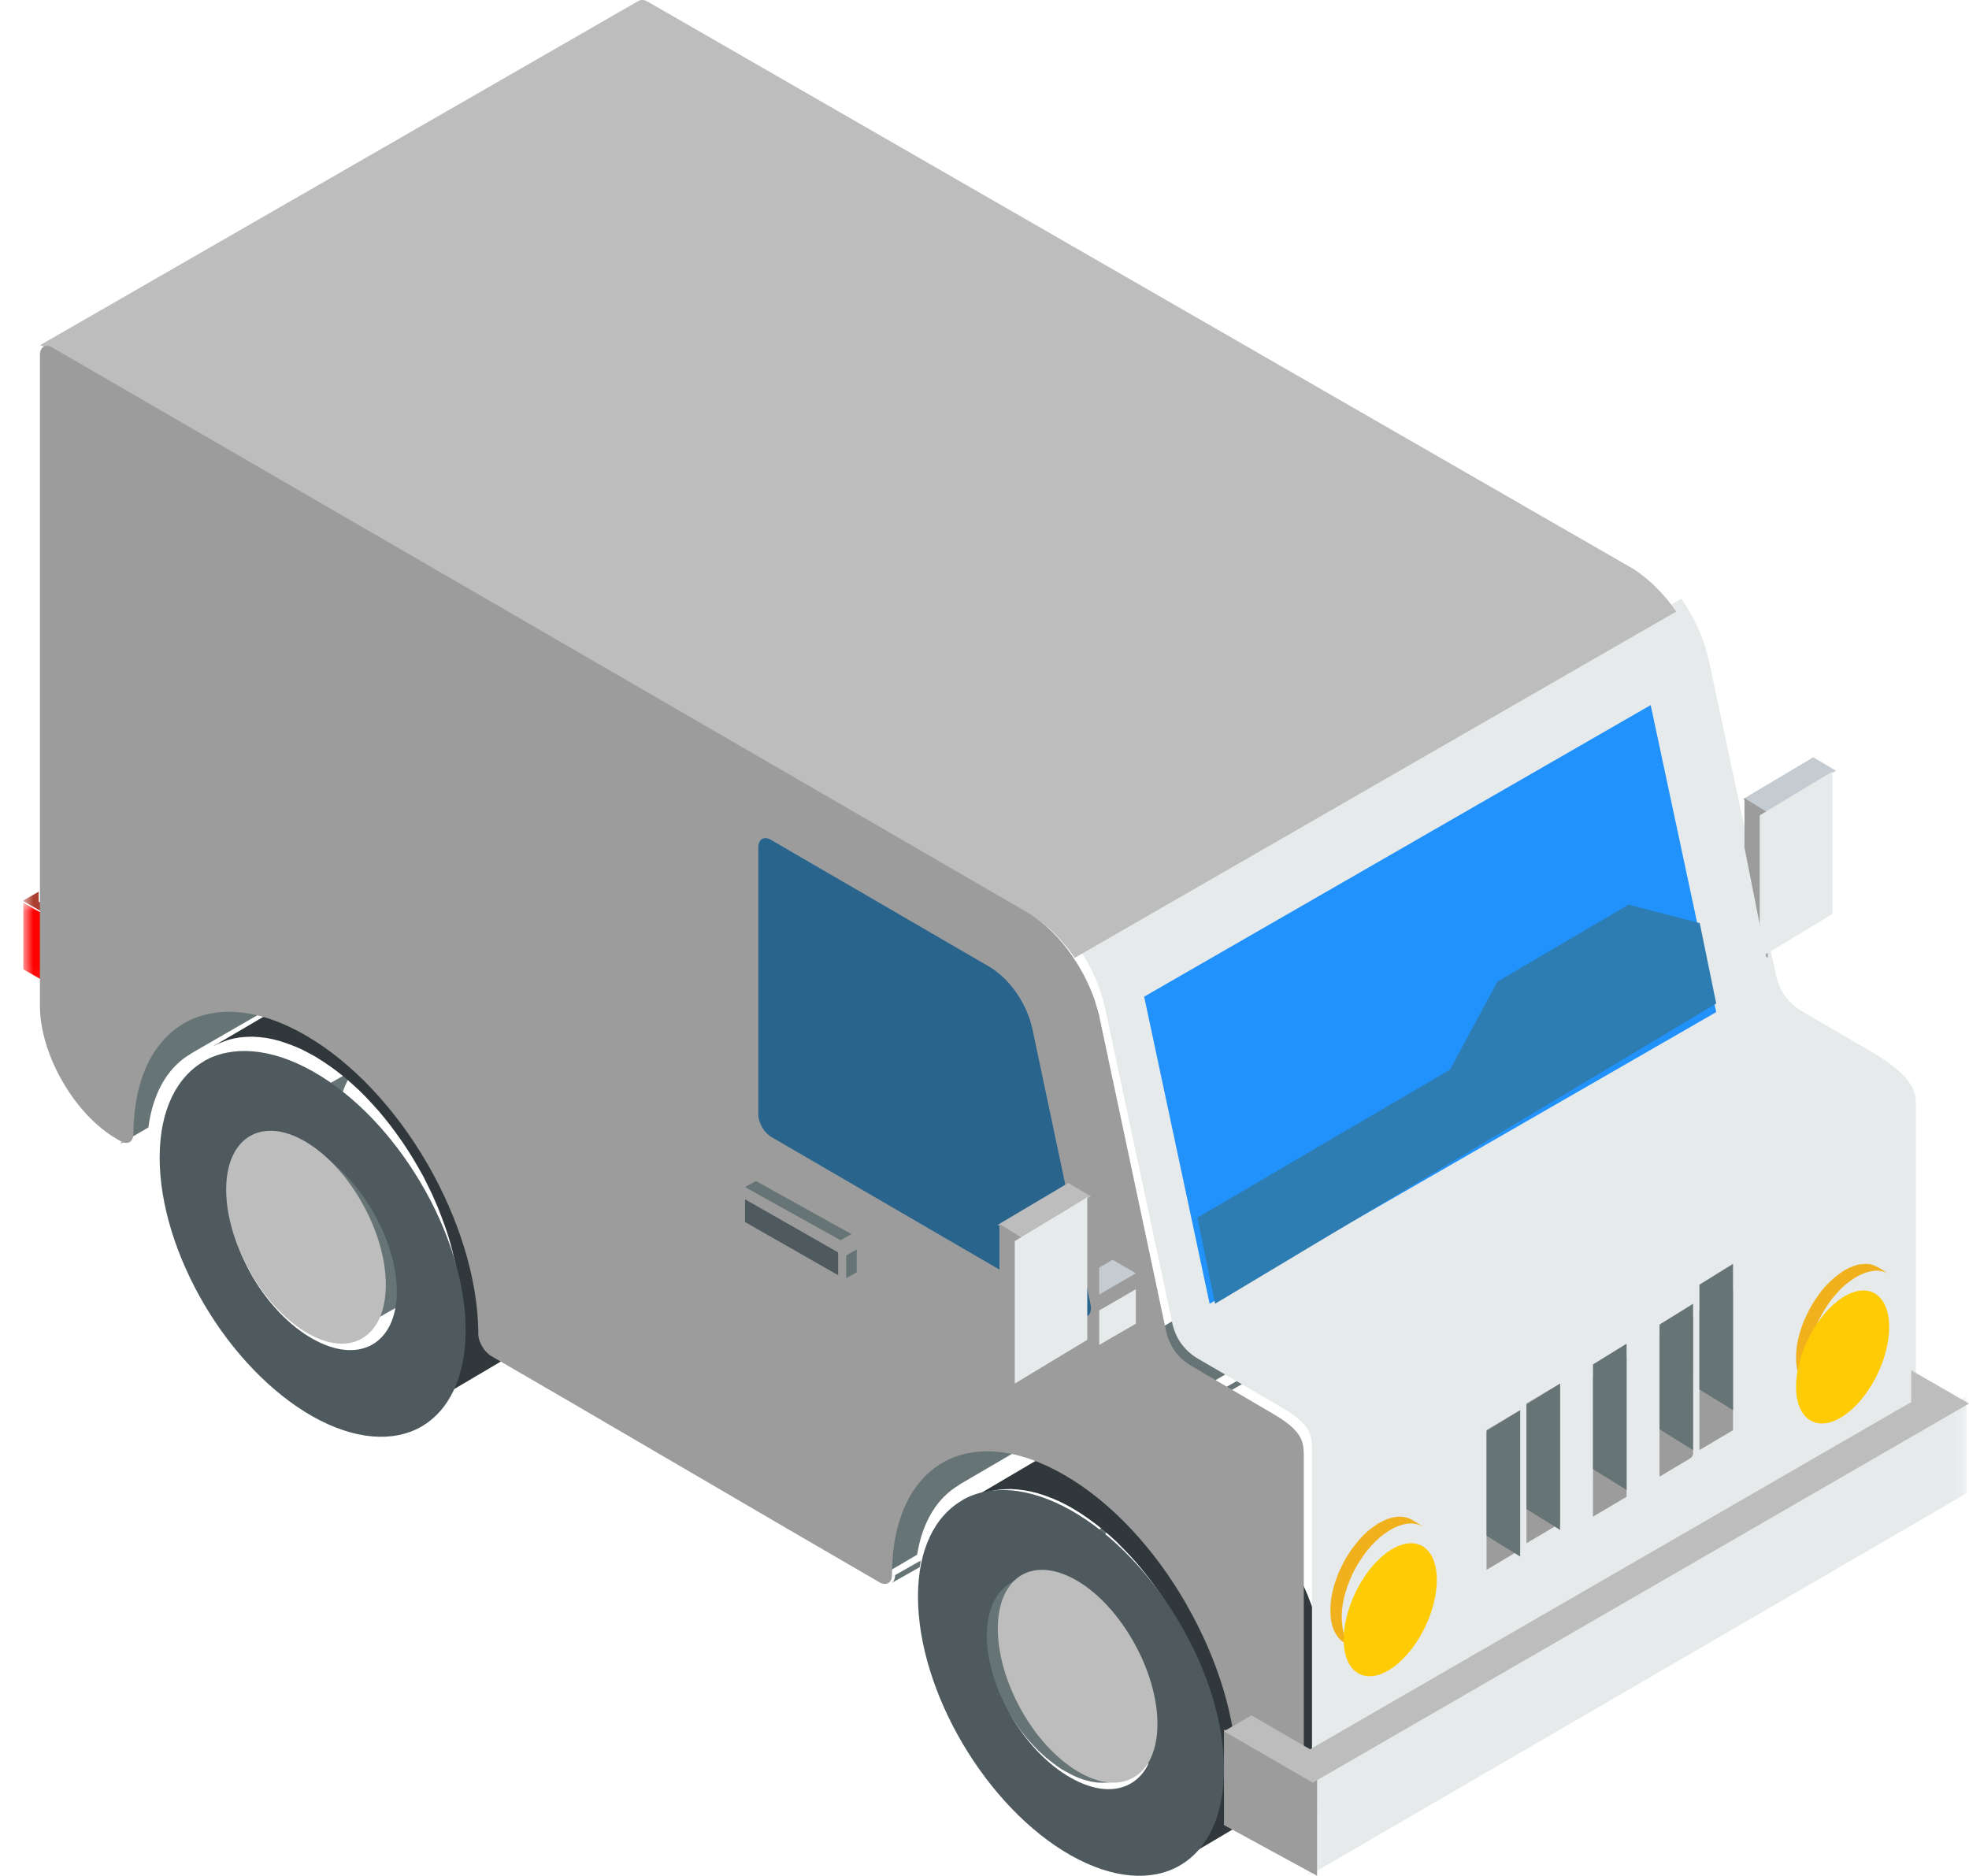 <?xml version="1.0" encoding="UTF-8"?>
<svg width="148px" height="141px" viewBox="0 0 148 141" version="1.1" xmlns="http://www.w3.org/2000/svg" xmlns:xlink="http://www.w3.org/1999/xlink">
    <title>Icon - Moving&amp;Buying Circle - Moving Truck - 3D</title>
    <defs>
        <polygon id="path-1" points="0.333 0.912 49.824 0.912 49.824 37 0.333 37"></polygon>
        <polygon id="path-3" points="1.75 0.644 5.713 0.644 5.713 6.929 1.75 6.929"></polygon>
        <polygon id="path-5" points="0.714 0.91 5.607 0.91 5.607 7.196 0.714 7.196"></polygon>
        <polygon id="path-7" points="1.714 0.653 5.869 0.653 5.869 6.938 1.714 6.938"></polygon>
    </defs>
    <g id="Icons" stroke="none" stroke-width="1" fill="none" fill-rule="evenodd">
        <g id="Artboard" transform="translate(-1089, -854)">
            <g id="Icon---Moving&amp;Buying-Circle---Moving-Truck---3D" transform="translate(1089, 854)">
                <path d="M11.229,84.246 C11.204,84.415 11.173,84.585 11.154,84.749 L9,86 L9.119,85.899 L9.2,85.767 L9.269,85.585 L9.282,85.377 L9.301,84.617 L9.357,83.893 L9.445,83.195 L9.564,82.529 L9.714,81.888 L9.889,81.284 L10.102,80.705 L10.334,80.158 L10.59,79.643 L10.885,79.177 L11.191,78.725 L11.536,78.316 L11.893,77.945 L12.281,77.605 L12.694,77.297 L13.126,77.027 L58,51 L57.568,51.277 L57.155,51.579 L56.767,51.924 L56.41,52.302 L56.072,52.717 L55.752,53.157 L55.464,53.628 L55.208,54.138 L54.976,54.685 L54.763,55.257 L54.588,55.873 L54.437,56.502 L54.318,57.175 L54.237,57.873 L54.174,58.602 L54.162,59.351 L54.131,59.571 L54.074,59.747 L53.999,59.885 L53.874,59.98 L29.286,74.241 L29.155,74.185 L28.817,74.052 L28.597,73.977 L28.053,73.807 L27.527,73.675 L27.001,73.575 L26.487,73.512 L25.999,73.48 L25.511,73.493 L25.035,73.531 L24.584,73.606 L24.146,73.719 L23.72,73.851 L23.319,74.021 L22.931,74.241 L14.328,79.209 L14.341,79.215 C12.757,80.127 11.655,81.844 11.229,84.246 L11.229,84.246 Z" id="Fill-1" fill="#677475"></path>
                <polygon id="Fill-3" fill="#CCCCCC" points="19 85.376 27 80.624 27 80.636 19.006 85.376"></polygon>
                <polygon id="Fill-5" fill="#677475" points="27.271 89.74 27.327 89.838 27.532 90.186 27.756 90.535 27.986 90.877 28.228 91.201 28.471 91.525 28.732 91.842 28.999 92.142 29.273 92.435 29.546 92.716 29.832 92.985 30.125 93.248 30.423 93.492 30.728 93.731 31.026 93.944 31.343 94.158 31.667 94.342 31.971 94.5 32.288 94.665 32.587 94.782 32.891 94.904 33.19 94.989 33.482 95.057 33.768 95.112 34.042 95.148 34.315 95.167 34.582 95.154 34.844 95.142 35.086 95.093 35.329 95.038 35.559 94.965 35.782 94.867 36 94.757 27.47 99.597 27.252 99.707 27.028 99.798 26.798 99.878 26.562 99.933 26.313 99.982 26.059 100 25.791 100 25.511 99.988 25.238 99.951 24.952 99.896 24.66 99.823 24.367 99.737 24.063 99.627 23.758 99.505 23.447 99.346 23.13 99.175 22.813 98.998 22.502 98.784 22.198 98.57 21.893 98.332 21.601 98.093 21.309 97.831 21.023 97.556 20.743 97.275 20.469 96.981 20.202 96.688 19.947 96.364 19.698 96.04 19.456 95.716 19.232 95.374 19.008 95.032 18.784 94.678 18.728 94.58 18.542 94.219 18.355 93.865 18.175 93.504 18.007 93.144 17.858 92.771 17.715 92.405 17.584 92.032 17.46 91.659 17.354 91.292 17.261 90.92 17.174 90.553 17.118 90.18 17.062 89.82 17.025 89.447 17.006 89.099 17 88.732 17.006 88.378 17.025 88.054 17.068 87.718 17.124 87.406 17.187 87.107 17.274 86.826 17.373 86.557 17.473 86.306 17.603 86.056 17.74 85.842 17.889 85.634 18.045 85.438 18.219 85.267 18.399 85.102 18.592 84.962 18.797 84.827 27.327 80 27.128 80.128 26.929 80.263 26.749 80.428 26.568 80.605 26.413 80.794 26.27 81.002 26.127 81.222 26.009 81.467 25.897 81.723 25.797 81.986 25.717 82.267 25.654 82.566 25.598 82.884 25.555 83.208 25.53 83.538 25.524 83.892 25.53 84.259 25.555 84.614 25.586 84.98 25.642 85.335 25.71 85.707 25.791 86.08 25.884 86.453 25.99 86.819 26.108 87.198 26.239 87.571 26.388 87.932 26.531 88.304 26.711 88.671 26.885 89.038 27.066 89.38"></polygon>
                <polygon id="Fill-7" fill="#30383B" points="39.809 82.858 39.803 82.845 39.419 82.198 39.024 81.558 38.61 80.93 38.189 80.32 37.739 79.717 37.288 79.139 36.813 78.585 36.332 78.038 35.833 77.515 35.327 77.024 34.816 76.533 34.28 76.079 33.738 75.649 33.202 75.245 32.648 74.872 32.088 74.518 31.522 74.2 30.968 73.927 30.419 73.69 29.878 73.485 29.348 73.323 28.836 73.187 28.325 73.093 27.832 73.031 27.35 73 26.876 73.012 26.413 73.05 25.974 73.124 25.554 73.23 25.134 73.367 24.744 73.535 24.367 73.746 16 78.66 16.39 78.461 16.786 78.299 17.187 78.156 17.62 78.05 18.064 77.975 18.521 77.938 18.99 77.926 19.477 77.957 19.97 78.013 20.488 78.112 20.999 78.243 21.529 78.417 22.065 78.616 22.619 78.852 23.167 79.132 23.733 79.443 24.294 79.798 24.842 80.171 25.39 80.575 25.932 81.004 26.449 81.458 26.973 81.937 27.478 82.441 27.972 82.97 28.459 83.505 28.928 84.07 29.384 84.649 29.823 85.246 30.261 85.862 30.675 86.49 31.071 87.124 31.449 87.771 31.637 88.107 31.82 88.43 31.991 88.772 32.155 89.108 32.325 89.45 32.484 89.786 32.636 90.128 32.788 90.47 32.934 90.819 33.068 91.161 33.202 91.509 33.33 91.857 33.458 92.205 33.574 92.554 33.689 92.902 33.793 93.257 33.896 93.605 33.982 93.947 34.073 94.301 34.158 94.65 34.237 94.998 34.311 95.352 34.371 95.694 34.426 96.049 34.481 96.385 34.524 96.733 34.56 97.075 34.597 97.417 34.615 97.759 34.633 98.095 34.652 98.437 34.652 98.773 34.633 99.42 34.597 100.054 34.524 100.651 34.426 101.23 34.311 101.783 34.158 102.306 33.982 102.803 33.793 103.276 33.574 103.717 33.33 104.128 33.068 104.507 32.788 104.874 32.484 105.198 32.155 105.49 31.82 105.757 31.449 106 39.809 101.068 40.168 100.832 40.509 100.564 40.832 100.272 41.137 99.942 41.417 99.582 41.685 99.202 41.922 98.792 42.147 98.344 42.336 97.877 42.507 97.38 42.665 96.858 42.775 96.304 42.878 95.726 42.951 95.129 42.988 94.494 43 93.841 43 93.511 42.988 93.169 42.97 92.834 42.951 92.492 42.915 92.149 42.878 91.807 42.829 91.459 42.775 91.117 42.726 90.769 42.665 90.42 42.592 90.072 42.507 89.724 42.428 89.376 42.336 89.021 42.245 88.679 42.147 88.325 42.038 87.976 41.922 87.628 41.806 87.28 41.685 86.925 41.557 86.583 41.417 86.241 41.283 85.887 41.137 85.551 40.984 85.202 40.832 84.86 40.674 84.525 40.509 84.182 40.339 83.847 40.168 83.517 39.992 83.181"></polygon>
                <path d="M27.979,90.983 C29.114,92.924 29.825,95.103 29.825,97.081 C29.825,99.047 29.114,100.425 27.979,101.07 C26.831,101.721 25.254,101.627 23.503,100.638 C21.753,99.655 20.169,97.964 19.021,96.029 L18.963,95.929 C17.854,94.007 17.175,91.878 17.175,89.937 C17.175,87.984 17.886,86.594 19.028,85.937 L19.021,85.937 C20.169,85.298 21.753,85.386 23.503,86.381 C25.254,87.358 26.831,89.048 27.979,90.983 M31.627,88.911 C29.543,85.386 26.671,82.311 23.503,80.527 C20.336,78.743 17.45,78.58 15.366,79.738 L15.373,79.751 C13.289,80.928 12,83.445 12,87.013 C12,90.589 13.289,94.558 15.373,98.089 C17.45,101.602 20.336,104.676 23.503,106.473 C26.684,108.257 29.556,108.42 31.627,107.262 C33.711,106.079 35,103.568 35,99.98 C35,96.405 33.711,92.436 31.627,88.911" id="Fill-9" fill="#4E5A5E"></path>
                <path d="M27.246,90.474 C26.158,88.524 24.661,86.826 23.003,85.842 C21.352,84.851 19.848,84.771 18.76,85.412 C17.672,86.066 17,87.454 17,89.416 C17,91.359 17.646,93.507 18.702,95.423 L18.76,95.529 C19.848,97.478 21.352,99.163 23.003,100.147 C24.661,101.138 26.158,101.238 27.246,100.59 C28.334,99.936 29,98.548 29,96.579 C29,94.603 28.334,92.416 27.246,90.474" id="Fill-11" fill="#BDBDBD"></path>
                <path d="M86.867,107.271 L112,93 L111.981,93.196 L111.925,93.368 L111.844,93.509 L111.719,93.608 L87.341,107.461 L87.085,107.35 L86.867,107.271 Z M67.287,118.392 L69.203,117.306 C69.178,117.466 69.153,117.625 69.134,117.797 L67,119 L67.119,118.908 L67.206,118.773 L67.262,118.601 L67.287,118.392 Z" id="Fill-13" fill="#677475"></path>
                <polygon id="Fill-15" fill="#CCCCCC" points="76 119.376 84 114.624 84 114.63 76.012 119.376"></polygon>
                <polygon id="Fill-17" fill="#677475" points="84.261 123.74 84.324 123.844 84.535 124.192 84.759 124.541 84.989 124.883 85.225 125.201 85.473 125.531 85.734 125.848 85.995 126.154 86.275 126.441 86.549 126.722 86.834 126.991 87.127 127.254 87.419 127.498 87.723 127.731 88.028 127.951 88.339 128.158 88.662 128.348 88.973 128.507 89.289 128.665 89.588 128.788 89.892 128.91 90.184 128.995 90.477 129.069 90.763 129.118 91.042 129.154 91.316 129.173 91.583 129.16 91.844 129.142 92.086 129.099 92.329 129.044 92.559 128.965 92.776 128.873 93 128.763 84.473 133.603 84.255 133.713 84.031 133.811 83.801 133.884 83.565 133.939 83.317 133.988 83.062 134 82.788 134 82.515 133.994 82.235 133.957 81.949 133.902 81.663 133.829 81.365 133.743 81.067 133.633 80.762 133.505 80.451 133.352 80.134 133.181 79.817 133.004 79.5 132.79 79.202 132.57 78.898 132.338 78.599 132.093 78.307 131.831 78.021 131.562 77.748 131.281 77.474 130.987 77.207 130.688 76.952 130.37 76.697 130.046 76.461 129.723 76.231 129.38 76.008 129.032 75.79 128.684 75.734 128.586 75.541 128.225 75.355 127.871 75.175 127.504 75.007 127.15 74.851 126.777 74.715 126.411 74.584 126.038 74.466 125.665 74.354 125.299 74.267 124.926 74.18 124.553 74.118 124.18 74.062 123.826 74.025 123.453 74.006 123.105 74 122.744 74.006 122.384 74.025 122.054 74.068 121.73 74.118 121.412 74.193 121.113 74.28 120.832 74.367 120.557 74.479 120.306 74.609 120.074 74.74 119.848 74.895 119.64 75.05 119.451 75.218 119.273 75.405 119.108 75.597 118.968 75.802 118.833 84.324 114 84.125 114.134 83.932 114.275 83.746 114.434 83.571 114.611 83.416 114.8 83.267 115.008 83.13 115.234 83 115.467 82.9 115.723 82.801 115.992 82.714 116.273 82.652 116.566 82.596 116.89 82.552 117.214 82.534 117.544 82.521 117.899 82.534 118.265 82.552 118.62 82.589 118.98 82.645 119.341 82.708 119.713 82.788 120.08 82.882 120.453 82.993 120.826 83.112 121.204 83.236 121.577 83.391 121.944 83.534 122.304 83.702 122.677 83.882 123.038 84.069 123.386"></polygon>
                <polygon id="Fill-19" fill="#30383B" points="96.797 116.853 96.797 116.847 96.419 116.194 96.024 115.559 95.61 114.931 95.177 114.322 94.739 113.724 94.276 113.14 93.807 112.58 93.326 112.039 92.827 111.516 92.321 111.018 91.81 110.539 91.28 110.079 90.738 109.65 90.19 109.239 89.642 108.866 89.082 108.524 88.516 108.201 87.968 107.927 87.413 107.684 86.878 107.485 86.348 107.323 85.83 107.18 85.325 107.093 84.825 107.025 84.35 107 83.869 107.006 83.413 107.05 82.968 107.118 82.548 107.23 82.134 107.373 81.738 107.541 81.355 107.74 73 112.661 73.384 112.462 73.786 112.3 74.187 112.157 74.62 112.051 75.058 111.976 75.521 111.939 75.99 111.927 76.471 111.958 76.97 112.02 77.482 112.113 77.993 112.244 78.529 112.412 79.065 112.617 79.619 112.854 80.167 113.127 80.727 113.444 81.288 113.793 81.836 114.172 82.39 114.577 82.926 115.012 83.449 115.454 83.973 115.939 84.472 116.449 84.972 116.965 85.453 117.507 85.922 118.073 86.384 118.651 86.823 119.248 87.255 119.858 87.669 120.486 88.065 121.127 88.442 121.774 88.442 121.786 88.631 122.11 88.814 122.433 88.984 122.775 89.155 123.111 89.313 123.453 89.478 123.789 89.636 124.131 89.788 124.467 89.928 124.816 90.068 125.17 90.202 125.512 90.33 125.854 90.452 126.209 90.568 126.557 90.683 126.906 90.787 127.254 90.896 127.609 90.982 127.951 91.073 128.305 91.152 128.648 91.231 129.002 91.304 129.357 91.371 129.699 91.426 130.047 91.475 130.389 91.524 130.738 91.56 131.08 91.597 131.422 91.609 131.758 91.627 132.1 91.639 132.442 91.652 132.772 91.627 133.425 91.597 134.059 91.524 134.657 91.426 135.235 91.304 135.789 91.152 136.311 90.982 136.809 90.787 137.275 90.568 137.717 90.33 138.134 90.068 138.52 89.788 138.874 89.478 139.204 89.155 139.496 88.814 139.764 88.442 140 96.797 135.073 97.168 134.831 97.509 134.576 97.832 134.271 98.137 133.947 98.417 133.587 98.679 133.213 98.922 132.797 99.147 132.361 99.336 131.882 99.507 131.385 99.659 130.862 99.775 130.308 99.872 129.736 99.945 129.133 99.982 128.498 100 127.845 100 127.515 99.982 127.173 99.97 126.837 99.945 126.501 99.909 126.153 99.872 125.811 99.829 125.469 99.775 125.12 99.72 124.772 99.659 124.424 99.586 124.075 99.507 123.721 99.428 123.379 99.336 123.024 99.245 122.682 99.147 122.327 99.038 121.973 98.922 121.631 98.806 121.282 98.679 120.928 98.551 120.579 98.417 120.244 98.283 119.889 98.137 119.553 97.984 119.198 97.832 118.856 97.674 118.52 97.509 118.185 97.333 117.849 97.168 117.513 96.986 117.189"></polygon>
                <path d="M84.974,123.985 C86.109,125.919 86.827,128.105 86.827,130.077 C86.827,132.05 86.109,133.427 84.974,134.072 C83.827,134.724 82.25,134.63 80.5,133.64 C78.75,132.657 77.167,130.96 76.019,129.032 L75.962,128.931 C74.859,127.009 74.173,124.88 74.173,122.945 C74.173,120.985 74.885,119.589 76.032,118.937 L76.019,118.937 C77.167,118.299 78.75,118.386 80.5,119.376 C82.25,120.359 83.827,122.05 84.974,123.985 L84.974,123.985 Z M88.622,121.912 C86.538,118.393 83.667,115.324 80.5,113.527 C77.333,111.743 74.449,111.58 72.365,112.738 L72.372,112.751 C70.288,113.928 69,116.445 69,120.014 C69,123.59 70.288,127.56 72.372,131.086 C74.449,134.598 77.333,137.686 80.5,139.47 C83.679,141.255 86.551,141.424 88.622,140.259 C90.712,139.082 92,136.565 92,132.983 C92,129.407 90.712,125.437 88.622,121.924 L88.622,121.912 Z" id="Fill-21" fill="#4E5A5E"></path>
                <path d="M85.241,123.478 C84.154,121.529 82.657,119.831 81.006,118.846 C79.343,117.855 77.846,117.769 76.759,118.41 C75.672,119.071 75,120.458 75,122.428 C75,124.364 75.652,126.512 76.701,128.428 L76.759,128.534 C77.846,130.483 79.35,132.162 81.006,133.153 C82.657,134.138 84.154,134.237 85.241,133.589 C86.328,132.948 87,131.554 87,129.578 C87,127.609 86.328,125.421 85.241,123.478" id="Fill-23" fill="#BDBDBD"></path>
                <path d="M28.544,74.121 L53,60 L28.544,74.121 Z M8,85.987 L10.907,84.304 L8,86 L8,85.987 Z" id="Fill-25" fill="#E6EAEB"></path>
                <path d="M70.826,109.426 L116,83 L115.565,83.287 L115.155,83.6 L114.771,83.951 L114.399,84.334 L114.065,84.762 L113.75,85.209 L113.46,85.701 L113.195,86.231 L112.968,86.786 L112.76,87.373 L112.584,87.999 L112.439,88.657 L112.319,89.34 L112.237,90.055 L112.187,90.802 L112.168,91.581 L86.779,106.425 L86.445,106.304 L85.89,106.131 L85.361,105.991 L84.831,105.895 L84.321,105.831 L83.829,105.806 L83.331,105.812 L82.859,105.85 L82.398,105.92 L81.963,106.042 L81.529,106.182 L81.125,106.361 L80.722,106.565 L72.074,111.615 L72.087,111.628 C70.467,112.567 69.338,114.361 68.935,116.864 L67,118 L67.006,117.227 L67.063,116.474 L67.151,115.759 L67.265,115.07 L67.41,114.418 L67.586,113.799 L67.794,113.205 L68.021,112.643 L68.286,112.126 L68.576,111.635 L68.891,111.169 L69.238,110.76 L69.597,110.37 L69.981,110.013 L70.397,109.7 L70.826,109.426 Z" id="Fill-27" fill="#677475"></path>
                <polygon id="Fill-29" fill="#E6EAEB" points="98.287 136.38 143 111 142.975 111.209 142.919 111.38 142.838 111.515 142.713 111.607 98 137 98.125 136.902 98.206 136.761 98.268 136.589"></polygon>
                <path d="M87.67,107.056 L112,93 L87.67,107.056 Z M67,119 L69.895,117.334 L67,119 Z" id="Fill-31" fill="#E6EAEB"></path>
                <path d="M81,71.133 L126.384,45 L126.561,45.278 L126.744,45.556 L126.909,45.84 L127.074,46.118 L127.238,46.408 L127.39,46.705 L127.53,46.995 L127.669,47.305 L127.802,47.595 L127.916,47.904 L128.03,48.22 L128.138,48.523 L128.226,48.832 L128.321,49.154 L128.397,49.458 L128.473,49.773 L133.488,73.279 C133.748,74.498 134.426,75.432 135.502,76.051 L140.612,79.025 C143.525,80.717 143.987,81.923 144,82.756 L144,109.886 L98.616,136 L98.616,108.876 C98.604,107.929 98.566,107.089 96.337,105.795 L90.119,102.171 C89.042,101.559 88.358,100.618 88.105,99.412 L83.09,75.893 L83.026,75.59 L82.938,75.268 L82.849,74.959 L82.748,74.649 L82.646,74.34 L82.539,74.031 L82.412,73.721 L82.285,73.418 L82.146,73.121 L82.007,72.825 L81.855,72.541 L81.69,72.25 L81.526,71.96 L81.355,71.676 L81.177,71.41 L81,71.133 Z" id="Fill-33" fill="#E6EAEB"></path>
                <polygon id="Fill-35" fill="#F0B11D" points="136.907 105 136.056 104.491 135.828 104.328 135.612 104.108 135.432 103.857 135.282 103.568 135.156 103.254 135.072 102.883 135.018 102.487 135 102.048 135.018 101.595 135.072 101.118 135.156 100.66 135.282 100.182 135.432 99.711 135.612 99.234 135.828 98.781 136.056 98.329 136.314 97.889 136.59 97.475 136.877 97.073 137.195 96.702 137.531 96.357 137.873 96.043 138.239 95.754 138.599 95.509 138.971 95.308 139.331 95.163 139.673 95.057 140.003 95.013 140.32 95 140.614 95.038 140.896 95.126 141.148 95.251 142 95.76 141.748 95.634 141.466 95.553 141.172 95.509 140.854 95.521 140.524 95.578 140.177 95.685 139.823 95.829 139.451 96.03 139.085 96.275 138.725 96.552 138.377 96.866 138.053 97.224 137.741 97.588 137.441 97.996 137.165 98.411 136.907 98.851 136.674 99.296 136.464 99.755 136.284 100.22 136.134 100.691 136.014 101.168 135.924 101.639 135.87 102.104 135.852 102.557 135.87 102.996 135.924 103.398 136.014 103.763 136.134 104.083 136.284 104.372 136.464 104.617 136.674 104.837"></polygon>
                <path d="M138.494,106.477 C136.567,107.702 135,106.703 135,104.232 C135,101.767 136.567,98.767 138.494,97.529 C140.433,96.297 142,97.29 142,99.761 C142,102.238 140.433,105.238 138.494,106.477" id="Fill-37" fill="#FFCB05"></path>
                <g id="Group-41" transform="translate(98, 104)">
                    <mask id="mask-2" fill="white">
                        <use xlink:href="#path-1"></use>
                    </mask>
                    <g id="Clip-40"></g>
                    <polygon id="Fill-39" fill="#E6EAEB" mask="url(#mask-2)" points="49.824 8.245 49.824 0.912 0.333 29.652 0.333 37.004"></polygon>
                </g>
                <path d="M127.263,99.027 L127.263,109.266 C127.263,109.39 127.173,109.544 127.077,109.6 L124.737,111 L124.737,100.421 L127.059,99.033 C127.137,98.99 127.209,98.99 127.263,99.027" id="Fill-42" fill="#9C9C9C"></path>
                <polygon id="Fill-44" fill="#9C9C9C" points="119.737 114 119.743 103.489 122.263 102 122.263 112.511"></polygon>
                <polygon id="Fill-46" fill="#9C9C9C" points="117.263 104 117.263 114.511 114.737 116 114.737 105.495"></polygon>
                <polygon id="Fill-48" fill="#9C9C9C" points="127.737 109 127.737 98.495 130.263 97 130.263 107.505"></polygon>
                <polygon id="Fill-50" fill="#9C9C9C" points="111.737 118 111.737 107.488 114.263 106 114.263 116.499"></polygon>
                <polygon id="Fill-52" fill="#677475" points="114.263 106 111.737 107.559 111.737 115.441 114.263 117"></polygon>
                <polygon id="Fill-54" fill="#677475" points="117.263 104 114.737 105.565 114.737 113.435 117.263 115"></polygon>
                <polygon id="Fill-56" fill="#677475" points="122.263 101 119.737 102.559 119.737 110.429 122.263 112"></polygon>
                <polygon id="Fill-58" fill="#677475" points="127.263 98 124.737 99.565 124.737 107.435 127.257 109"></polygon>
                <polygon id="Fill-60" fill="#677475" points="130.263 95 127.737 96.566 127.737 104.441 130.263 106"></polygon>
                <path d="M122.467,42.589 L122.725,42.733 L122.965,42.897 L123.205,43.06 L123.438,43.243 L123.672,43.425 L123.905,43.62 L124.139,43.821 L124.359,44.029 L124.574,44.255 L124.801,44.476 L125.003,44.708 L125.218,44.947 L125.426,45.199 L125.621,45.451 L125.804,45.708 L126,45.966 L80.779,72 C80.716,71.906 80.653,71.824 80.596,71.736 C80.533,71.648 80.463,71.56 80.4,71.472 C80.331,71.384 80.268,71.302 80.205,71.22 C80.129,71.138 80.06,71.05 79.996,70.981 C79.921,70.893 79.858,70.811 79.795,70.742 C79.719,70.654 79.643,70.578 79.58,70.503 C79.504,70.428 79.429,70.346 79.359,70.27 C79.29,70.201 79.214,70.126 79.138,70.056 C79.069,69.981 78.987,69.918 78.918,69.843 C78.842,69.78 78.766,69.71 78.684,69.641 C78.608,69.578 78.533,69.509 78.457,69.446 C78.375,69.39 78.299,69.327 78.217,69.27 C78.141,69.201 78.059,69.151 77.984,69.094 C77.902,69.025 77.826,68.968 77.738,68.924 C77.656,68.868 77.58,68.811 77.498,68.767 C77.416,68.71 77.327,68.666 77.252,68.622 L3.353,26.084 C3.233,26.015 3.107,25.971 3,25.958 L3.177,25.851 L48,0.063 L48.152,0.006 L48.316,0 L48.492,0.031 L48.688,0.126 L122.467,42.589 Z" id="Fill-62" fill="#BDBDBD"></path>
                <g id="Group-66" transform="translate(0, 67)">
                    <mask id="mask-4" fill="white">
                        <use xlink:href="#path-3"></use>
                    </mask>
                    <g id="Clip-65"></g>
                    <polygon id="Fill-64" fill="#FF0000" mask="url(#mask-4)" points="1.751 0.854 3.259 1.709 3.259 6.719 1.751 5.864"></polygon>
                </g>
                <g id="Group-69" transform="translate(1, 67)">
                    <mask id="mask-6" fill="white">
                        <use xlink:href="#path-5"></use>
                    </mask>
                    <g id="Clip-68"></g>
                    <polygon id="Fill-67" fill="#AB4032" mask="url(#mask-6)" points="2.735 1.388 2.194 1.708 2.194 6.718 2.735 6.41"></polygon>
                </g>
                <g id="Group-72" transform="translate(0, 64)">
                    <mask id="mask-8" fill="white">
                        <use xlink:href="#path-7"></use>
                    </mask>
                    <g id="Clip-71"></g>
                    <polygon id="Fill-70" fill="#AB4032" mask="url(#mask-8)" points="3.735 4.245 2.905 3.773 2.905 3.025 1.717 3.711 3.194 4.565"></polygon>
                </g>
                <path d="M3,26.691 C3,26.07 3.431,25.819 3.962,26.139 L77.128,68.525 C78.428,69.271 79.646,70.469 80.621,71.892 L80.621,71.885 L80.621,71.892 L80.795,72.168 L80.97,72.431 L81.139,72.713 L81.301,73.001 L81.464,73.29 L81.57,73.503 L81.608,73.572 L81.645,73.647 L81.745,73.866 L81.882,74.161 L81.951,74.312 L81.976,74.387 L82.014,74.462 L82.132,74.769 L82.239,75.045 L82.245,75.076 L82.276,75.145 L82.345,75.384 L82.438,75.691 L82.52,75.96 L82.532,75.998 L82.551,76.086 L82.62,76.318 L82.663,76.543 L82.676,76.619 L87.63,99.965 C87.873,101.169 88.548,102.103 89.616,102.711 L95.751,106.31 L95.857,106.372 C97.713,107.476 97.95,108.259 97.988,109.055 L97.988,109.062 L97.988,109.074 L97.988,109.081 L97.988,109.106 L97.988,109.106 L97.988,109.112 L97.988,109.124 L97.988,109.143 L97.988,109.156 L97.988,109.168 L97.988,109.181 L97.988,109.193 L97.988,109.2 L97.988,109.212 L98,109.231 L98,109.237 L98,109.256 L98,109.269 L98,109.287 L98,109.294 L98,109.312 L98,109.325 L98,109.331 L98,109.344 L98,109.363 L98,109.369 L98,136.301 C98,136.928 97.563,137.173 97.038,136.872 L93.939,135.073 C93.396,134.759 92.965,134.013 92.965,133.399 C92.965,129.248 91.515,124.659 89.167,120.584 L89.123,120.497 C86.793,116.453 83.563,112.924 80.008,110.874 C76.429,108.798 73.186,108.592 70.838,109.958 C68.495,111.312 67.046,114.234 67.046,118.378 C67.046,118.986 66.614,119.237 66.09,118.929 C59.212,114.955 42.8,105.319 36.909,101.921 C36.385,101.601 35.947,100.862 35.947,100.241 L35.954,100.159 C35.91,96.047 34.454,91.514 32.124,87.477 C29.781,83.433 26.558,79.904 22.991,77.835 C19.43,75.766 16.194,75.565 13.864,76.901 C11.515,78.242 10.047,81.126 10.028,85.226 C10.022,85.847 9.597,86.085 9.072,85.778 L9.072,85.79 L8.772,85.609 C7.186,84.693 5.742,83.107 4.699,81.289 C3.65,79.477 3,77.427 3,75.584 L3,26.691 Z" id="Fill-73" fill="#9C9C9C"></path>
                <polygon id="Fill-75" fill="#F0B11D" points="101.901 124 101.05 123.491 100.822 123.328 100.606 123.108 100.432 122.857 100.276 122.568 100.156 122.254 100.066 121.883 100.012 121.487 100 121.048 100.012 120.595 100.066 120.131 100.156 119.66 100.276 119.182 100.432 118.711 100.606 118.24 100.822 117.781 101.05 117.329 101.308 116.889 101.584 116.475 101.889 116.079 102.195 115.702 102.525 115.357 102.867 115.043 103.233 114.766 103.599 114.509 103.971 114.32 104.325 114.163 104.667 114.069 104.997 114.013 105.314 114 105.608 114.044 105.896 114.126 106.148 114.251 107 114.766 106.742 114.647 106.466 114.559 106.166 114.509 105.854 114.521 105.524 114.578 105.171 114.685 104.817 114.829 104.445 115.03 104.079 115.275 103.719 115.552 103.383 115.866 103.047 116.224 102.735 116.588 102.435 116.996 102.159 117.411 101.901 117.851 101.668 118.296 101.47 118.755 101.284 119.22 101.134 119.691 101.008 120.175 100.918 120.639 100.87 121.104 100.846 121.557 100.87 121.996 100.918 122.398 101.008 122.763 101.134 123.089 101.284 123.378 101.47 123.629 101.668 123.837"></polygon>
                <path d="M104.494,125.477 C102.567,126.702 101,125.703 101,123.232 C101,120.774 102.567,117.767 104.494,116.529 C106.433,115.297 108,116.29 108,118.761 C108,121.238 106.433,124.245 104.494,125.477" id="Fill-77" fill="#FFCB05"></path>
                <polygon id="Fill-79" fill="#9C9C9C" points="99 133.808 92 130 92 137.186 99 141"></polygon>
                <polygon id="Fill-81" fill="#BDBDBD" points="148 105.504 143.656 103 143.656 105.39 98.474 131.49 94.068 128.942 92 130.134 98.676 134"></polygon>
                <polygon id="Fill-83" fill="#2192FC" points="86 74.916 124.073 53 129 76.078 90.921 98"></polygon>
                <polygon id="Fill-85" fill="#2D7DB3" points="90 91.526 108.992 80.399 112.547 73.79 122.413 68 127.761 69.387 129 75.433 91.331 98"></polygon>
                <polygon id="Fill-87" fill="#C5CCD1" points="138 57.935 136.298 56.921 131 60.071 132.702 61.079"></polygon>
                <polygon id="Fill-89" fill="#9C9C9C" points="132.876 61.074 131.124 60 131.124 63.721 132.756 71.923 132.876 72"></polygon>
                <polygon id="Fill-91" fill="#E6EAEB" points="137.727 68.708 137.727 58 132.273 61.285 132.273 72"></polygon>
                <path d="M57.96,63.136 L74.395,72.687 C75.144,73.136 75.85,73.822 76.42,74.658 C76.984,75.476 77.411,76.436 77.61,77.391 L81.964,98.004 C82.107,98.671 81.809,99.108 81.302,98.977 C81.215,98.958 81.134,98.921 81.041,98.871 L81.041,98.877 L57.96,85.451 C57.434,85.139 57,84.397 57,83.786 L57,63.691 C57,63.067 57.434,62.824 57.96,63.136" id="Fill-93" fill="#29648C"></path>
                <polygon id="Fill-95" fill="#677475" points="64 92.764 56.822 88.774 56 89.23 63.178 93.226"></polygon>
                <polygon id="Fill-97" fill="#4E5A5E" points="63 94.143 56 90.147 56 91.857 63 95.853"></polygon>
                <polygon id="Fill-99" fill="#677475" points="64.396 95.63 64.396 93.914 63.604 94.376 63.604 96.086"></polygon>
                <polygon id="Fill-101" fill="#BDBDBD" points="82 89.929 80.297 88.921 75 92.065 76.703 93.079"></polygon>
                <polygon id="Fill-103" fill="#9C9C9C" points="76.876 93.08 75.124 92 75.124 102.92 76.876 104"></polygon>
                <polygon id="Fill-105" fill="#E6EAEB" points="81.724 100.71 81.724 90 76.276 93.29 76.276 104"></polygon>
                <polygon id="Fill-107" fill="#C5CCD1" points="85.377 95.709 83.631 94.695 82.623 95.283 82.623 97.305"></polygon>
                <polygon id="Fill-109" fill="#E6EAEB" points="85.377 99.498 85.377 96.906 82.623 98.502 82.623 101.094"></polygon>
            </g>
        </g>
    </g>
</svg>